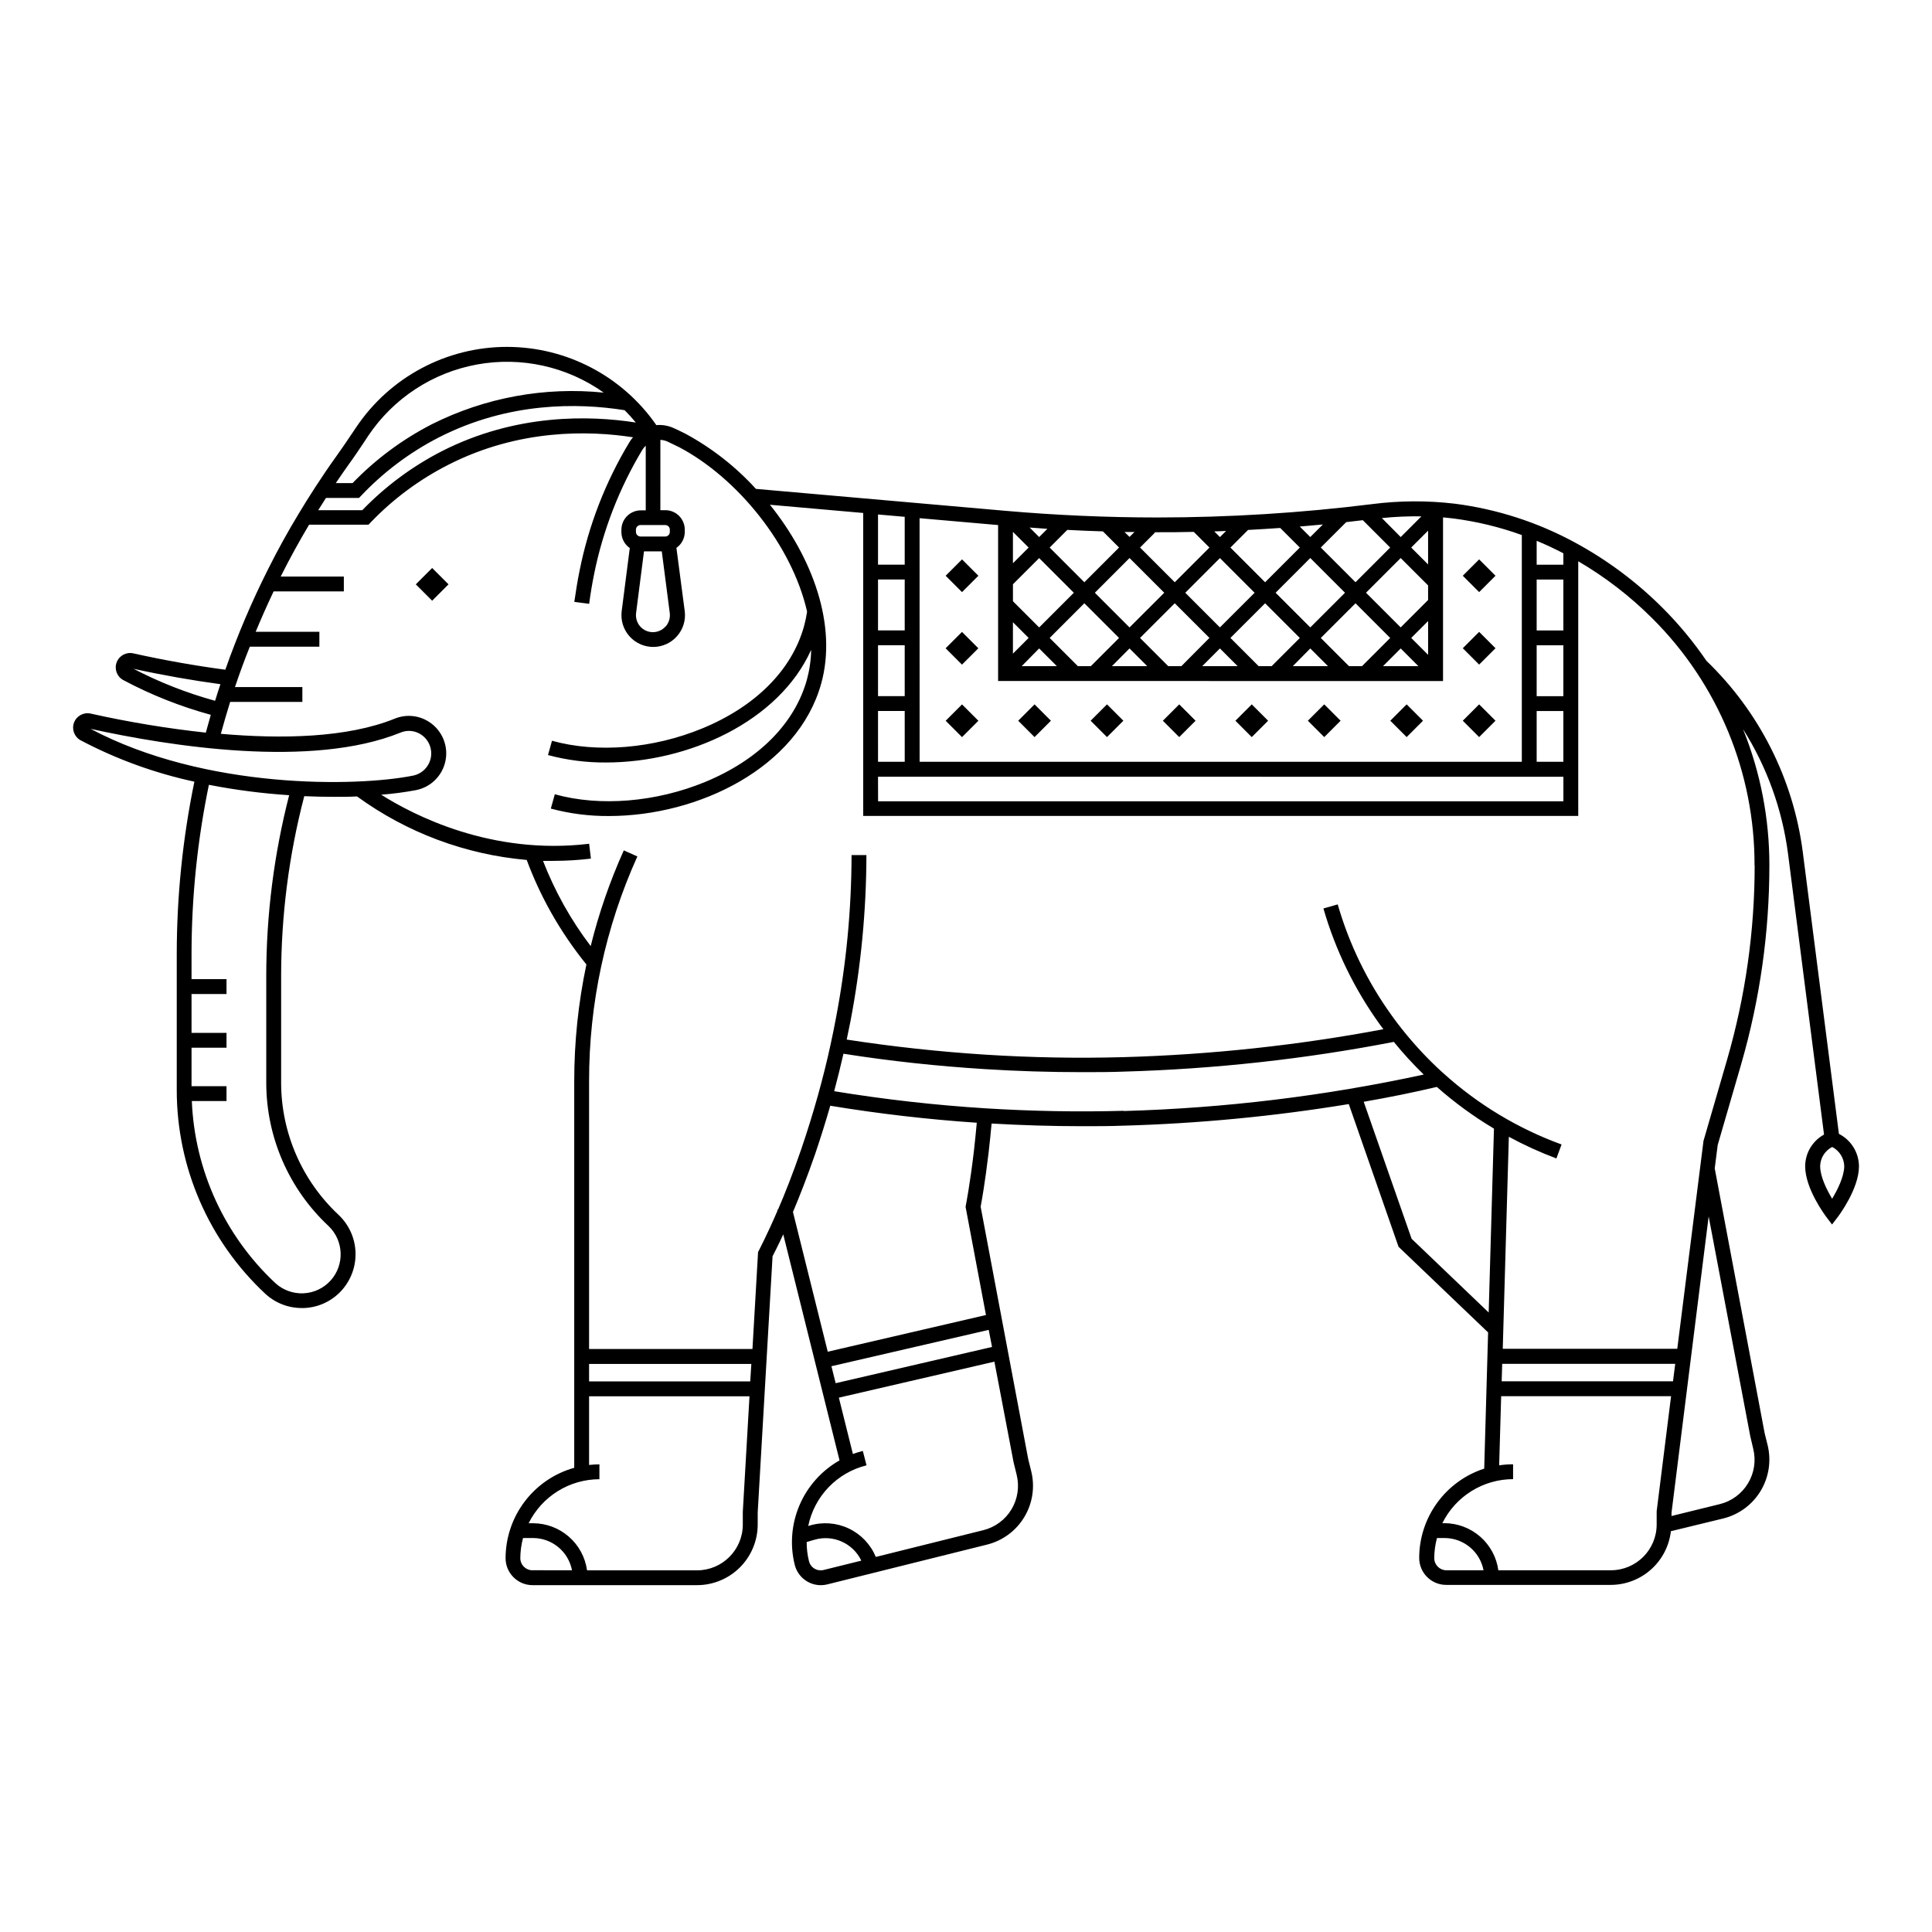 <?xml version="1.0" encoding="UTF-8"?>
<!-- Uploaded to: SVG Repo, www.svgrepo.com, Generator: SVG Repo Mixer Tools -->
<svg fill="#000000" width="800px" height="800px" version="1.1" viewBox="144 144 512 512" xmlns="http://www.w3.org/2000/svg">
 <g>
  <path d="m254.19 298.86 4.336-4.336 4.336 4.336-4.336 4.336z"/>
  <path d="m452.17 335 4.336-4.336 4.336 4.336-4.336 4.336z"/>
  <path d="m490.6 335 4.336-4.336 4.336 4.336-4.336 4.336z"/>
  <path d="m471.39 335 4.336-4.336 4.336 4.336-4.336 4.336z"/>
  <path d="m531.65 335 4.336-4.336 4.336 4.336-4.336 4.336z"/>
  <path d="m512.44 335 4.336-4.336 4.336 4.336-4.336 4.336z"/>
  <path d="m394.61 335.01 4.336-4.336 4.336 4.336-4.336 4.336z"/>
  <path d="m394.6 315.8 4.336-4.336 4.336 4.336-4.336 4.336z"/>
  <path d="m394.61 296.58 4.336-4.336 4.336 4.336-4.336 4.336z"/>
  <path d="m531.65 315.79 4.336-4.336 4.336 4.336-4.336 4.336z"/>
  <path d="m531.65 296.58 4.336-4.336 4.336 4.336-4.336 4.336z"/>
  <path d="m433.03 335 4.336-4.336 4.336 4.336-4.336 4.336z"/>
  <path d="m413.83 335 4.336-4.336 4.336 4.336-4.336 4.336z"/>
  <path d="m631.33 444.48-9.574-74.688c-2.504-19.297-11.504-37.168-25.527-50.664-3.41-5.004-7.281-9.68-11.559-13.965-6.926-6.941-14.828-12.832-23.461-17.484-9.824-5.312-20.547-8.766-31.625-10.188-7.312-0.871-14.699-0.836-22.004 0.109-18.852 2.348-37.836 3.527-56.836 3.535-13.43 0-27-0.602-40.344-1.77l-66.074-5.805v-0.004c-5.344-5.863-11.629-10.789-18.598-14.574-1.102-0.562-2.203-1.094-3.305-1.586l-0.004 0.004c-1.402-0.625-2.945-0.879-4.477-0.738-8.996-12.973-23.777-20.719-39.566-20.734-16.082-0.004-31.102 8.02-40.039 21.391l-1.074 1.594c-1.328 1.969-2.707 4.016-4.113 5.973-1.891 2.629-3.731 5.332-5.492 8.051-1.762 2.715-3.188 5-4.527 7.242-2.848 4.695-5.555 9.613-8.023 14.535-4.371 8.668-8.176 17.605-11.395 26.766-7.871-1.043-16.031-2.481-24.375-4.328v-0.004c-1.863-0.422-3.754 0.594-4.422 2.383-0.672 1.789 0.082 3.797 1.766 4.703 7.359 3.918 15.137 7.004 23.184 9.199-0.453 1.586-0.895 3.148-1.32 4.723-10.254-1.113-20.438-2.801-30.504-5.047-1.863-0.422-3.75 0.594-4.422 2.383-0.672 1.789 0.082 3.797 1.766 4.703 9.496 5.008 19.633 8.691 30.129 10.953-3.098 15.027-4.664 30.332-4.672 45.676v36.152c0.023 20.398 8.488 39.879 23.391 53.816 2.629 2.473 6.109 3.852 9.719 3.848h0.602c3.816-0.141 7.418-1.82 9.977-4.656 2.516-2.785 3.836-6.445 3.684-10.195-0.156-3.75-1.773-7.289-4.508-9.859-9.684-9.059-15.188-21.719-15.203-34.98v-28.281c0.008-16.086 2.066-32.109 6.129-47.676 2.75 0.117 5.391 0.176 7.93 0.176 2.106 0 4.133 0 6.062-0.109v0.004c13.18 9.594 28.723 15.41 44.961 16.828 1.762 4.75 3.891 9.355 6.367 13.773 2.75 4.902 5.914 9.562 9.453 13.926-2.152 10.172-3.234 20.539-3.227 30.938v102.45c-5.231 1.465-9.836 4.602-13.121 8.93-3.285 4.324-5.066 9.605-5.074 15.039 0.012 3.938 3.207 7.129 7.144 7.133h43.613c4.258-0.004 8.336-1.699 11.348-4.707 3.012-3.012 4.703-7.094 4.711-11.352v-3.207l3.938-67.895c0.422-0.809 1.445-2.793 2.832-5.805l14.918 59.906v-0.004c-4.727 2.684-8.445 6.836-10.59 11.828-2.144 4.992-2.598 10.551-1.289 15.824 0.781 3.172 3.621 5.406 6.891 5.422 0.582 0.004 1.164-0.066 1.73-0.207l42.312-10.539c4.148-1.023 7.719-3.656 9.918-7.32 2.203-3.66 2.856-8.051 1.812-12.191l-0.777-3.129-12.613-66.914c0.266-1.406 1.191-6.516 2.125-14.477 0.285-2.469 0.543-5.008 0.777-7.566 8.02 0.461 16.07 0.707 24.051 0.707 3.699 0 7.398 0 11.059-0.148l-0.004 0.004c19.957-0.574 39.852-2.484 59.551-5.719l13.188 37.816 23.734 22.699-1.031 36.094h-0.004c-5 1.625-9.363 4.789-12.457 9.043s-4.766 9.375-4.769 14.633c0.008 3.938 3.195 7.125 7.133 7.137h43.621c3.941-0.008 7.742-1.457 10.68-4.082 2.941-2.621 4.816-6.234 5.269-10.148l13.934-3.387c4.125-1.035 7.672-3.664 9.863-7.309 2.191-3.648 2.848-8.016 1.828-12.145l-0.777-3.121-13.234-70.188 0.789-6.199 6.25-21.512-0.004 0.004c4.938-17.086 7.445-34.781 7.449-52.566 0.02-12.387-2.352-24.664-6.988-36.152 6.34 10.031 10.414 21.324 11.938 33.094l9.535 74.371c-3.074 1.68-4.988 4.898-5 8.402 0 5.965 5.332 13.059 5.559 13.363l1.566 2.066 1.574-2.066c0.227-0.305 5.559-7.398 5.559-13.363-0.027-3.633-2.078-6.945-5.312-8.59zm-80.098-157.16c2.391 0.984 4.754 2.098 7.074 3.305v3.031h-7.074zm0 10.273h7.074v13.48h-7.074zm0 17.418h7.074v13.492h-7.074zm0 17.426h7.074v13.449h-7.074zm-109.22-47.449h2.637l-1.309 1.301zm10.527 16.098-9.199 9.191-9.191-9.191 9.191-9.199zm-11.977-11.984-9.199 9.199-9.191-9.191 4.676-4.684c3.141 0.172 6.289 0.301 9.438 0.395zm-11.984 11.984-9.191 9.191-6.945-6.945v-4.496l6.945-6.938zm-9.191-14.762-2.519-2.519 4.695 0.344zm-2.785 2.785-4.164 4.164v-8.324zm0 23.949-4.164 4.164v-8.324zm2.785 2.785 4.695 4.695h-9.32zm10.262 4.695-7.477-7.477 9.191-9.191 9.199 9.191-7.477 7.477zm13.688-4.695 4.695 4.695h-9.359zm10.262 4.695-7.477-7.477 9.199-9.191 9.191 9.18-7.438 7.488zm58.812-31.43-9.191 9.191-9.199-9.199 6.742-6.731 4.398-0.512zm10.047 10.035v3.867l-7.262 7.262-9.191-9.191 9.191-9.191zm-4.477-10.035 4.477-4.477v8.953zm-17.543 11.977-9.199 9.191-9.191-9.191 9.191-9.199zm-9.199-14.762-2.793-2.785c2.047-0.164 4.09-0.344 6.129-0.543zm-2.773 2.785-9.199 9.199-9.191-9.191 4.676-4.676c2.84-0.152 5.68-0.324 8.52-0.523zm-11.984 11.984-9.191 9.18-9.18-9.18 9.18-9.191zm-10.695-16.266c1.055 0 2.098-0.078 3.141-0.117l-1.633 1.625zm1.504 31.016 4.703 4.703h-9.398zm10.273 4.703-7.488-7.488 9.191-9.18 9.199 9.191-7.477 7.477zm13.676-4.695 4.695 4.695h-9.34zm10.262 4.695-7.477-7.477 9.199-9.191 9.191 9.191-7.477 7.477zm13.699-4.695 4.695 4.695h-9.387zm7.262 1.691-4.477-4.477 4.477-4.477zm-1.781-36.695-5.481 5.481-4.988-5.031c3.484-0.359 6.988-0.508 10.488-0.453zm-60.32 4.113 4.152 4.152-9.191 9.191-9.199-9.199 3.938-3.938-0.117-0.117h0.809c3.207 0.023 6.414-0.023 9.629-0.094zm-72.668-3.633 20.812 1.82v41.328l117.91 0.008v-43.367c0.895 0.078 1.789 0.168 2.676 0.277 6.211 0.797 12.316 2.273 18.203 4.398v60.094h-159.59zm-11.012-0.984 7.074 0.621v12.684h-7.074zm0 17.238h7.074v13.48h-7.074zm0 17.418h7.074v13.492h-7.074zm0 17.426h7.074l0.004 13.461h-7.074zm0 17.418 181.63 0.008v6.504h-181.61zm-56.383-63.656h-6.562c-0.664-0.008-1.203-0.543-1.211-1.211v-0.621c0.008-0.664 0.547-1.203 1.211-1.211h6.562c0.668 0 1.211 0.543 1.211 1.211v0.621c0 0.668-0.543 1.211-1.211 1.211zm0.09 23.824v-0.004c-0.852 0.973-2.078 1.527-3.371 1.527-1.289 0-2.516-0.555-3.371-1.527-0.844-0.969-1.238-2.254-1.082-3.531l2.098-16.355h4.715l2.125 16.406c0.141 1.262-0.25 2.523-1.082 3.481zm-84.035-42.848c1.445-1.969 2.832-4.062 4.184-6.07l1.043-1.594c6.656-9.926 17.039-16.738 28.793-18.895 11.754-2.156 23.879 0.531 33.621 7.449-15.668-1.594-31.469 1.312-45.547 8.375-7.812 4.012-14.91 9.281-21.012 15.598h-4.445c1.102-1.633 2.223-3.266 3.363-4.863zm-5.973 8.797h8.766l0.582-0.609c5.926-6.266 12.875-11.48 20.547-15.418 18.52-9.457 36.898-9.191 49.258-7.223 1.043 1.039 2.027 2.129 2.953 3.266-12.23-1.91-31.793-2.41-51.473 7.637-7.809 4.016-14.906 9.281-21.008 15.598h-11.68c0.648-1.043 1.336-2.125 2.055-3.246zm-51.078 45.266c7.871 1.723 15.656 3.09 23.113 4.094-0.254 0.758-0.512 1.504-0.746 2.262-0.234 0.758-0.441 1.426-0.668 2.137h-0.004c-7.512-2.062-14.785-4.918-21.695-8.52zm35.258 81.477v28.289c0.016 14.352 5.973 28.059 16.449 37.863 4.113 3.875 4.375 10.324 0.594 14.516-1.859 2.047-4.465 3.262-7.227 3.375-2.762 0.113-5.457-0.887-7.477-2.773-13.387-12.543-21.312-29.848-22.062-48.18h9.191v-3.938l-9.27 0.004v-10.203h9.27v-3.938h-9.27v-10.293h9.27v-3.938h-9.27v-6.641c0.008-15.07 1.547-30.102 4.598-44.859 7.023 1.367 14.129 2.285 21.273 2.754-4.027 15.66-6.066 31.762-6.07 47.93zm-46.562-65.547c20.918 4.594 58.586 10.586 82.164 0.984 1.812-0.754 3.883-0.535 5.5 0.582 1.988 1.355 2.973 3.773 2.496 6.137-0.477 2.363-2.32 4.207-4.684 4.688-14.848 2.992-55.074 3.738-85.477-12.391zm117.1 222.98-0.004 0.004c-1.766 0-3.203-1.434-3.207-3.199 0.008-1.805 0.25-3.602 0.719-5.344h2.656c5.043 0.008 9.371 3.59 10.32 8.543zm55.75-15.484v3.387-0.004c-0.004 6.695-5.43 12.117-12.121 12.125h-29.156c-0.477-3.457-2.188-6.621-4.816-8.914-2.629-2.293-5.996-3.559-9.48-3.566h-1.184c1.73-3.496 4.402-6.441 7.719-8.504 3.312-2.062 7.137-3.156 11.039-3.164v-3.938c-0.914 0.004-1.828 0.055-2.738 0.16v-18.203h42.508zm1.969-34.559h-42.707v-4.633h43zm19.434 49.977c-0.25 0.062-0.508 0.09-0.766 0.09-1.473 0.008-2.758-1-3.102-2.434-0.41-1.656-0.617-3.359-0.609-5.066l1.969-0.582v0.004c4.957-1.504 10.273 0.836 12.516 5.508zm50.359-28.535 0.809 3.285c0.781 3.125 0.285 6.43-1.375 9.191-1.66 2.758-4.356 4.742-7.481 5.512l-28.469 7.086v-0.004c-1.371-3.312-3.926-6-7.168-7.535-3.246-1.535-6.941-1.809-10.375-0.77l-0.363 0.109c0.793-3.867 2.664-7.426 5.398-10.273 2.734-2.844 6.219-4.859 10.051-5.805l-0.984-3.816c-0.895 0.227-1.77 0.5-2.629 0.809l-3.719-14.926 41.219-9.543zm-5.715-30.574-41.438 9.605-1.121-4.496 41.684-9.637zm-1.605-8.461-41.93 9.723-9.219-37.027c1.77-4.184 3.797-9.359 5.902-15.438 1.445-4.269 2.785-8.543 3.984-12.723 12.793 2.117 25.879 3.633 38.828 4.508-0.227 2.488-0.473 4.922-0.746 7.359-1.062 9.043-2.144 14.477-2.156 14.535l-0.07 0.375zm36.496-54.121c-12.062 0.336-24.402 0.109-36.664-0.66-13.332-0.836-26.793-2.363-40.059-4.535 0.875-3.277 1.703-6.602 2.461-9.93 12.457 1.969 25.012 3.297 37.391 4.074 8.562 0.543 17.219 0.809 25.859 0.809 3.719 0 7.449 0 11.16-0.148 23.988-0.684 47.879-3.312 71.441-7.871 2.469 3.039 5.117 5.93 7.93 8.656-26.148 5.676-52.77 8.91-79.52 9.664zm76.301 33.91-12.691-36.301c6.633-1.152 13.117-2.461 19.375-3.938 4.695 4.144 9.762 7.844 15.141 11.051l-1.398 48.727zm9.199 87.852h0.004c-1.766-0.008-3.195-1.438-3.199-3.199 0.008-1.805 0.246-3.602 0.719-5.344h2.016c5.043 0.008 9.371 3.59 10.324 8.543zm55.746-15.637v3.512c-0.004 6.695-5.43 12.117-12.125 12.125h-29.832c-0.477-3.457-2.188-6.621-4.816-8.914-2.629-2.293-5.996-3.559-9.48-3.566h-0.543c1.73-3.496 4.402-6.438 7.711-8.5 3.312-2.062 7.133-3.16 11.035-3.168v-3.938c-1.234 0.004-2.469 0.094-3.691 0.277l0.531-18.32h45.027zm-41.074-34.441 0.137-4.633h45.855l-0.59 4.633zm65.871 14.516 0.785 3.344c0.781 3.125 0.285 6.43-1.379 9.184-1.66 2.758-4.352 4.738-7.477 5.508l-12.789 3.148v-0.887l9.84-78.512zm1.172-151.23c0 17.41-2.457 34.738-7.301 51.461l-6.289 21.648v0.148l-0.895 7.086-6.023 47.754h-46.25l1.613-56.176 0.004-0.004c4.062 2.203 8.273 4.121 12.602 5.738l1.367-3.699h0.004c-11.508-4.195-22.098-10.566-31.195-18.766l-0.48-0.422c-3.801-3.465-7.316-7.231-10.512-11.258-0.934-1.16-1.871-2.391-2.773-3.66-6.453-8.941-11.316-18.926-14.367-29.52l-3.789 1.082c3.184 11.027 8.242 21.43 14.957 30.738 0.316 0.422 0.621 0.848 0.934 1.258l0.004 0.004c-22.711 4.273-45.723 6.746-68.824 7.398-12.184 0.336-24.52 0.117-36.664-0.66s-24.492-2.106-36.742-3.996c0.336-1.625 0.66-3.238 0.984-4.793v0.004c2.789-14.539 4.207-29.305 4.242-44.105h-3.938c-0.031 14.559-1.426 29.078-4.172 43.375-0.402 2.164-0.867 4.438-1.367 6.731-0.984 4.574-2.144 9.172-3.387 13.637-1.301 4.656-2.785 9.438-4.41 14.211-2.184 6.367-4.34 11.809-6.168 16.039h-0.207l0.07 0.277c-2.883 6.699-4.922 10.469-4.922 10.527l-0.215 0.395-1.484 25.703h-43.297v-70.93c-0.031-20.551 4.332-40.871 12.793-59.602l-3.59-1.613c-3.684 8.176-6.621 16.668-8.777 25.367-2.641-3.469-5.031-7.121-7.156-10.93-2.09-3.754-3.922-7.648-5.481-11.652h2.668c3.352 0 6.699-0.199 10.027-0.598l-0.473-3.938c-25.852 3.121-46.492-7.559-55.105-13 3.09-0.234 6.164-0.641 9.211-1.211 3.941-0.77 7.035-3.84 7.828-7.777 0.797-3.941-0.863-7.969-4.199-10.207-2.707-1.836-6.152-2.207-9.188-0.984-12.676 5.156-30.129 5.441-46.148 4.043 0.758-2.785 1.574-5.578 2.469-8.453h19.137v-3.938l-17.859 0.004c1.199-3.59 2.512-7.156 3.938-10.707h18.43v-3.938h-16.887c1.496-3.602 3.082-7.172 4.762-10.707h18.609v-3.938h-16.727l0.188-0.383c2.262-4.516 4.734-8.992 7.332-13.363h15.742l0.582-0.609-0.004 0.004c5.957-6.223 12.926-11.387 20.605-15.285 18.695-9.523 37.227-9.082 48.914-7.273v0.004c-0.336 0.379-0.641 0.785-0.902 1.219-6.371 10.535-10.859 22.094-13.266 34.164-0.57 2.754-0.984 5.531-1.387 8.234l3.938 0.512c0.336-2.617 0.789-5.293 1.328-7.961l-0.004 0.004c2.356-11.613 6.684-22.742 12.793-32.895 0.25-0.387 0.543-0.738 0.875-1.055v17.141h-1.309c-2.84 0.008-5.141 2.309-5.144 5.148v0.621c0.004 1.684 0.836 3.262 2.223 4.219l-2.156 16.785v0.004c-0.281 2.391 0.469 4.789 2.066 6.586 1.602 1.801 3.891 2.832 6.301 2.832 2.406 0 4.699-1.031 6.297-2.832 1.598-1.797 2.352-4.195 2.066-6.586l-2.215-16.836c1.383-0.961 2.211-2.539 2.215-4.223v-0.621c-0.008-2.84-2.309-5.141-5.148-5.144h-1.32l0.004-18.629c0.633 0.027 1.258 0.172 1.84 0.426 0.984 0.453 2.055 0.984 3.07 1.477 15.559 8.176 29.973 26.016 33.969 43.609-0.191 1.305-0.461 2.594-0.809 3.867-3.227 11.609-12.793 21.215-26.902 27.059-13.027 5.391-27.945 6.621-39.891 3.297l-1.062 3.789c5.019 1.348 10.199 2.012 15.398 1.969 21.816 0 45.797-10.824 54.348-29.863v-0.004c-0.047 2.684-0.43 5.348-1.133 7.934-3.238 11.609-12.793 21.227-26.914 27.07-13.027 5.383-27.945 6.621-39.891 3.285l-1.055 3.797h0.004c5.019 1.348 10.199 2.008 15.398 1.969 23.734 0 50.047-12.793 56.246-35.09 4.328-15.559-2.363-33.457-13.59-47.398l24.727 2.176v80.285h189.49v-67.484c7.184 4.195 13.797 9.301 19.68 15.184 17.383 17.324 27.117 40.883 27.039 65.426zm20.547 88.355c-1.465-2.43-3.188-5.902-3.188-8.641l-0.004-0.004c0.043-2.156 1.266-4.117 3.188-5.098 1.918 0.988 3.144 2.945 3.199 5.098-0.027 2.727-1.75 6.219-3.227 8.652z"/>
 </g>
</svg>